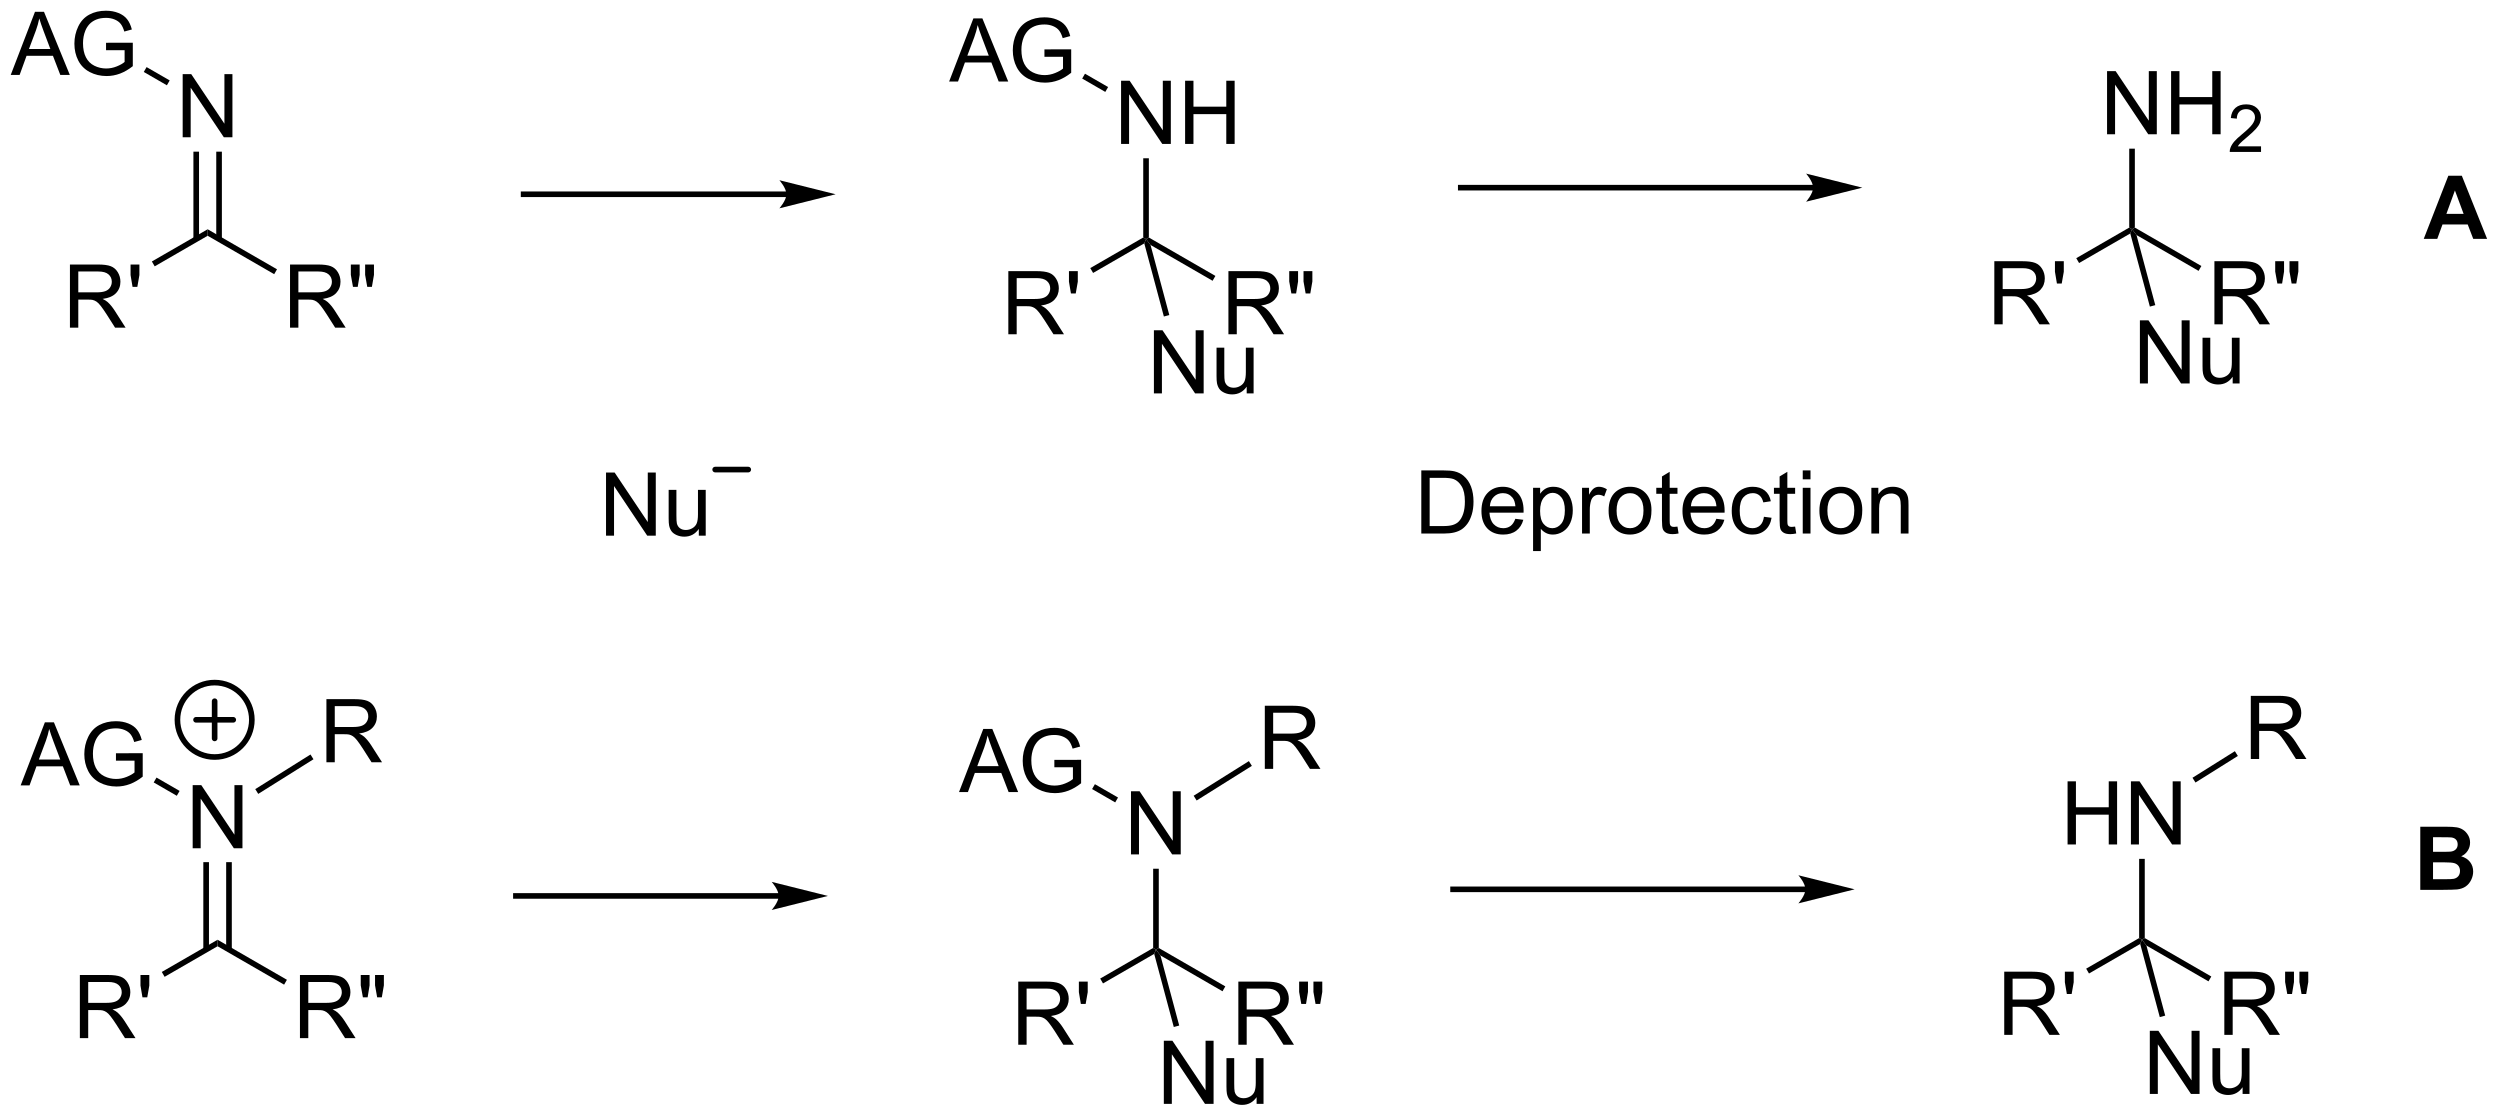 <?xml version="1.0" encoding="UTF-8"?>
<!DOCTYPE svg PUBLIC '-//W3C//DTD SVG 1.0//EN'
          'http://www.w3.org/TR/2001/REC-SVG-20010904/DTD/svg10.dtd'>
<svg stroke-dasharray="none" shape-rendering="auto" xmlns="http://www.w3.org/2000/svg" font-family="'Dialog'" text-rendering="auto" width="622" fill-opacity="1" color-interpolation="auto" color-rendering="auto" preserveAspectRatio="xMidYMid meet" font-size="12px" viewBox="0 0 622 278" fill="black" xmlns:xlink="http://www.w3.org/1999/xlink" stroke="black" image-rendering="auto" stroke-miterlimit="10" stroke-linecap="square" stroke-linejoin="miter" font-style="normal" stroke-width="1" height="278" stroke-dashoffset="0" font-weight="normal" stroke-opacity="1"
><!--Generated by the Batik Graphics2D SVG Generator--><defs id="genericDefs"
  /><g
  ><defs id="defs1"
    ><clipPath clipPathUnits="userSpaceOnUse" id="clipPath1"
      ><path d="M1.061 1.601 L234.103 1.601 L234.103 105.685 L1.061 105.685 L1.061 1.601 Z"
      /></clipPath
      ><clipPath clipPathUnits="userSpaceOnUse" id="clipPath2"
      ><path d="M-0.93 23.016 L-0.93 124.206 L225.631 124.206 L225.631 23.016 Z"
      /></clipPath
    ></defs
    ><g transform="scale(2.667,2.667) translate(-1.061,-1.601) matrix(1.029,0,0,1.029,2.018,-22.074)"
    ><path d="M16.538 99.912 L16.538 94.185 L17.317 94.185 L20.324 98.68 L20.324 94.185 L21.051 94.185 L21.051 99.912 L20.272 99.912 L17.264 95.412 L17.264 99.912 L16.538 99.912 Z" stroke="none" clip-path="url(#clipPath2)"
    /></g
    ><g transform="matrix(2.743,0,0,2.743,2.552,-63.132)"
    ><path d="M28.677 92.157 L28.677 86.431 L31.216 86.431 Q31.981 86.431 32.38 86.584 Q32.778 86.738 33.015 87.129 Q33.255 87.519 33.255 87.993 Q33.255 88.603 32.859 89.022 Q32.466 89.439 31.64 89.55 Q31.942 89.696 32.098 89.837 Q32.429 90.142 32.726 90.597 L33.723 92.157 L32.77 92.157 L32.012 90.965 Q31.679 90.449 31.463 90.175 Q31.249 89.902 31.08 89.793 Q30.911 89.683 30.734 89.642 Q30.606 89.613 30.312 89.613 L29.434 89.613 L29.434 92.157 L28.677 92.157 ZM29.434 88.957 L31.062 88.957 Q31.583 88.957 31.874 88.85 Q32.169 88.743 32.32 88.506 Q32.473 88.269 32.473 87.993 Q32.473 87.587 32.176 87.327 Q31.882 87.064 31.247 87.064 L29.434 87.064 L29.434 88.957 Z" stroke="none" clip-path="url(#clipPath2)"
    /></g
    ><g transform="matrix(2.743,0,0,2.743,2.552,-63.132)"
    ><path d="M22.493 95.025 L22.222 94.592 L27.232 91.451 L27.503 91.883 Z" stroke="none" clip-path="url(#clipPath2)"
    /></g
    ><g transform="matrix(2.743,0,0,2.743,2.552,-63.132)"
    ><path d="M17.512 101.216 L17.512 109.147 L18.023 109.147 L18.023 101.216 ZM19.584 101.216 L19.584 109.147 L20.095 109.147 L20.095 101.216 Z" stroke="none" clip-path="url(#clipPath2)"
    /></g
    ><g transform="matrix(2.743,0,0,2.743,2.552,-63.132)"
    ><path d="M6.313 117.178 L6.313 111.452 L8.852 111.452 Q9.617 111.452 10.016 111.605 Q10.414 111.759 10.651 112.15 Q10.891 112.54 10.891 113.014 Q10.891 113.624 10.495 114.043 Q10.102 114.46 9.276 114.572 Q9.578 114.717 9.735 114.858 Q10.065 115.163 10.362 115.618 L11.36 117.178 L10.406 117.178 L9.649 115.986 Q9.315 115.47 9.099 115.197 Q8.886 114.923 8.716 114.814 Q8.547 114.704 8.37 114.663 Q8.242 114.634 7.948 114.634 L7.07 114.634 L7.07 117.178 L6.313 117.178 ZM7.07 113.978 L8.698 113.978 Q9.219 113.978 9.511 113.871 Q9.805 113.764 9.956 113.527 Q10.11 113.29 10.11 113.014 Q10.11 112.608 9.813 112.348 Q9.518 112.085 8.883 112.085 L7.07 112.085 L7.07 113.978 ZM11.991 113.478 L11.811 112.407 L11.811 111.452 L12.613 111.452 L12.613 112.407 L12.426 113.478 L11.991 113.478 Z" stroke="none" clip-path="url(#clipPath2)"
    /></g
    ><g transform="matrix(2.743,0,0,2.743,2.552,-63.132)"
    ><path d="M18.803 108.254 L18.803 108.844 L14 111.617 L13.745 111.175 Z" stroke="none" clip-path="url(#clipPath2)"
    /></g
    ><g transform="matrix(2.743,0,0,2.743,2.552,-63.132)"
    ><path d="M26.276 117.178 L26.276 111.452 L28.815 111.452 Q29.58 111.452 29.979 111.605 Q30.377 111.759 30.614 112.15 Q30.854 112.54 30.854 113.014 Q30.854 113.624 30.458 114.043 Q30.065 114.46 29.239 114.572 Q29.541 114.717 29.697 114.858 Q30.028 115.163 30.325 115.618 L31.322 117.178 L30.369 117.178 L29.611 115.986 Q29.278 115.47 29.062 115.197 Q28.848 114.923 28.679 114.814 Q28.51 114.704 28.333 114.663 Q28.205 114.634 27.911 114.634 L27.033 114.634 L27.033 117.178 L26.276 117.178 ZM27.033 113.978 L28.661 113.978 Q29.182 113.978 29.473 113.871 Q29.768 113.764 29.919 113.527 Q30.072 113.29 30.072 113.014 Q30.072 112.608 29.776 112.348 Q29.481 112.085 28.846 112.085 L27.033 112.085 L27.033 113.978 ZM31.985 113.478 L31.79 112.389 L31.79 111.452 L32.592 111.452 L32.592 112.389 L32.415 113.478 L31.985 113.478 ZM33.279 113.478 L33.087 112.389 L33.087 111.452 L33.889 111.452 L33.889 112.389 L33.701 113.478 L33.279 113.478 Z" stroke="none" clip-path="url(#clipPath2)"
    /></g
    ><g transform="matrix(2.743,0,0,2.743,2.552,-63.132)"
    ><path d="M18.803 108.844 L18.803 108.254 L25.094 111.886 L24.839 112.328 Z" stroke="none" clip-path="url(#clipPath2)"
    /></g
    ><g stroke-width="0.51" transform="matrix(2.743,0,0,2.743,2.552,-63.132)" stroke-linejoin="round" stroke-linecap="round"
    ><path fill="none" d="M18.538 91.68 C16.674 91.68 15.163 90.169 15.163 88.305 C15.163 86.441 16.674 84.93 18.538 84.93 C20.402 84.93 21.913 86.441 21.913 88.305 C21.913 90.169 20.402 91.68 18.538 91.68 M16.851 88.305 L20.226 88.305 M18.538 86.617 L18.538 89.992" clip-path="url(#clipPath2)"
    /></g
    ><g transform="matrix(2.743,0,0,2.743,2.552,-63.132)"
    ><path d="M0.941 94.257 L3.141 88.531 L3.959 88.531 L6.303 94.257 L5.438 94.257 L4.772 92.523 L2.376 92.523 L1.748 94.257 L0.941 94.257 ZM2.595 91.906 L4.537 91.906 L3.938 90.32 Q3.665 89.596 3.532 89.132 Q3.423 89.682 3.225 90.226 L2.595 91.906 ZM9.587 92.01 L9.587 91.338 L12.014 91.335 L12.014 93.46 Q11.454 93.906 10.86 94.132 Q10.266 94.356 9.641 94.356 Q8.798 94.356 8.107 93.994 Q7.42 93.632 7.069 92.95 Q6.717 92.265 6.717 91.421 Q6.717 90.585 7.066 89.862 Q7.415 89.135 8.071 88.783 Q8.727 88.432 9.584 88.432 Q10.204 88.432 10.707 88.635 Q11.209 88.835 11.493 89.195 Q11.779 89.554 11.928 90.132 L11.243 90.32 Q11.115 89.882 10.923 89.632 Q10.732 89.382 10.376 89.231 Q10.022 89.08 9.587 89.08 Q9.069 89.08 8.688 89.239 Q8.311 89.398 8.076 89.656 Q7.845 89.914 7.717 90.221 Q7.498 90.752 7.498 91.375 Q7.498 92.14 7.761 92.656 Q8.024 93.171 8.527 93.421 Q9.032 93.671 9.6 93.671 Q10.092 93.671 10.561 93.481 Q11.029 93.291 11.272 93.078 L11.272 92.01 L9.587 92.01 Z" stroke="none" clip-path="url(#clipPath2)"
    /></g
    ><g transform="matrix(2.743,0,0,2.743,2.552,-63.132)"
    ><path d="M15.361 94.755 L15.106 95.197 L13.01 93.986 L13.265 93.544 Z" stroke="none" clip-path="url(#clipPath2)"
    /></g
    ><g transform="matrix(2.743,0,0,2.743,2.552,-63.132)"
    ><path d="M15.639 35.468 L15.639 29.742 L16.417 29.742 L19.425 34.236 L19.425 29.742 L20.152 29.742 L20.152 35.468 L19.373 35.468 L16.365 30.968 L16.365 35.468 L15.639 35.468 Z" stroke="none" clip-path="url(#clipPath2)"
    /></g
    ><g transform="matrix(2.743,0,0,2.743,2.552,-63.132)"
    ><path d="M16.613 36.772 L16.613 44.704 L17.123 44.704 L17.123 36.772 ZM18.685 36.772 L18.685 44.704 L19.195 44.704 L19.195 36.772 Z" stroke="none" clip-path="url(#clipPath2)"
    /></g
    ><g transform="matrix(2.743,0,0,2.743,2.552,-63.132)"
    ><path d="M5.413 52.735 L5.413 47.008 L7.952 47.008 Q8.718 47.008 9.117 47.162 Q9.515 47.316 9.752 47.706 Q9.992 48.097 9.992 48.571 Q9.992 49.18 9.596 49.599 Q9.203 50.016 8.377 50.128 Q8.679 50.274 8.835 50.415 Q9.166 50.719 9.463 51.175 L10.46 52.735 L9.507 52.735 L8.749 51.542 Q8.416 51.027 8.2 50.753 Q7.986 50.48 7.817 50.37 Q7.648 50.261 7.471 50.219 Q7.343 50.191 7.049 50.191 L6.171 50.191 L6.171 52.735 L5.413 52.735 ZM6.171 49.534 L7.799 49.534 Q8.32 49.534 8.611 49.428 Q8.906 49.321 9.057 49.084 Q9.21 48.847 9.21 48.571 Q9.21 48.165 8.913 47.904 Q8.619 47.641 7.984 47.641 L6.171 47.641 L6.171 49.534 ZM11.092 49.034 L10.912 47.964 L10.912 47.008 L11.714 47.008 L11.714 47.964 L11.527 49.034 L11.092 49.034 Z" stroke="none" clip-path="url(#clipPath2)"
    /></g
    ><g transform="matrix(2.743,0,0,2.743,2.552,-63.132)"
    ><path d="M17.904 43.811 L17.904 44.4 L13.101 47.174 L12.845 46.732 Z" stroke="none" clip-path="url(#clipPath2)"
    /></g
    ><g transform="matrix(2.743,0,0,2.743,2.552,-63.132)"
    ><path d="M25.376 52.735 L25.376 47.008 L27.915 47.008 Q28.681 47.008 29.079 47.162 Q29.478 47.316 29.715 47.706 Q29.954 48.097 29.954 48.571 Q29.954 49.18 29.559 49.599 Q29.165 50.016 28.34 50.128 Q28.642 50.274 28.798 50.415 Q29.129 50.719 29.426 51.175 L30.423 52.735 L29.47 52.735 L28.712 51.542 Q28.379 51.027 28.163 50.753 Q27.949 50.48 27.78 50.37 Q27.611 50.261 27.434 50.219 Q27.306 50.191 27.012 50.191 L26.134 50.191 L26.134 52.735 L25.376 52.735 ZM26.134 49.534 L27.762 49.534 Q28.283 49.534 28.574 49.428 Q28.869 49.321 29.02 49.084 Q29.173 48.847 29.173 48.571 Q29.173 48.165 28.876 47.904 Q28.582 47.641 27.947 47.641 L26.134 47.641 L26.134 49.534 ZM31.086 49.034 L30.891 47.946 L30.891 47.008 L31.693 47.008 L31.693 47.946 L31.516 49.034 L31.086 49.034 ZM32.38 49.034 L32.188 47.946 L32.188 47.008 L32.99 47.008 L32.99 47.946 L32.802 49.034 L32.38 49.034 Z" stroke="none" clip-path="url(#clipPath2)"
    /></g
    ><g transform="matrix(2.743,0,0,2.743,2.552,-63.132)"
    ><path d="M17.904 44.4 L17.904 43.811 L24.195 47.443 L23.94 47.885 Z" stroke="none" clip-path="url(#clipPath2)"
    /></g
    ><g transform="matrix(2.743,0,0,2.743,2.552,-63.132)"
    ><path d="M0.042 29.814 L2.242 24.087 L3.06 24.087 L5.404 29.814 L4.539 29.814 L3.872 28.08 L1.477 28.08 L0.849 29.814 L0.042 29.814 ZM1.695 27.462 L3.638 27.462 L3.039 25.877 Q2.766 25.152 2.633 24.689 Q2.523 25.238 2.325 25.783 L1.695 27.462 ZM8.688 27.567 L8.688 26.895 L11.115 26.892 L11.115 29.017 Q10.555 29.462 9.961 29.689 Q9.367 29.913 8.742 29.913 Q7.898 29.913 7.208 29.551 Q6.521 29.189 6.169 28.507 Q5.818 27.822 5.818 26.978 Q5.818 26.142 6.167 25.418 Q6.516 24.692 7.172 24.34 Q7.828 23.988 8.685 23.988 Q9.305 23.988 9.807 24.192 Q10.31 24.392 10.594 24.752 Q10.88 25.111 11.029 25.689 L10.344 25.877 Q10.216 25.439 10.023 25.189 Q9.833 24.939 9.477 24.788 Q9.122 24.637 8.688 24.637 Q8.169 24.637 7.789 24.796 Q7.412 24.955 7.177 25.212 Q6.945 25.47 6.818 25.777 Q6.599 26.309 6.599 26.931 Q6.599 27.697 6.862 28.212 Q7.125 28.728 7.628 28.978 Q8.133 29.228 8.7 29.228 Q9.193 29.228 9.662 29.038 Q10.13 28.848 10.372 28.634 L10.372 27.567 L8.688 27.567 Z" stroke="none" clip-path="url(#clipPath2)"
    /></g
    ><g transform="matrix(2.743,0,0,2.743,2.552,-63.132)"
    ><path d="M14.462 30.311 L14.207 30.753 L12.111 29.543 L12.366 29.101 Z" stroke="none" clip-path="url(#clipPath2)"
    /></g
    ><g transform="matrix(2.743,0,0,2.743,2.552,-63.132)"
    ><path d="M70.4 40.381 L46.563 40.381 L46.308 40.381 L46.308 40.891 L46.563 40.891 L70.4 40.891 L70.655 40.891 L70.655 40.381 L70.4 40.381 ZM74.865 40.636 L69.762 39.361 C69.762 39.361 70.4 40.078 70.4 40.636 C70.4 41.194 69.762 41.912 69.762 41.912 Z" stroke="none" clip-path="url(#clipPath2)"
    /></g
    ><g transform="matrix(2.743,0,0,2.743,2.552,-63.132)"
    ><path d="M54.038 71.6 L54.038 65.873 L54.817 65.873 L57.825 70.368 L57.825 65.873 L58.551 65.873 L58.551 71.6 L57.773 71.6 L54.765 67.1 L54.765 71.6 L54.038 71.6 ZM62.454 71.6 L62.454 70.99 Q61.969 71.693 61.136 71.693 Q60.769 71.693 60.451 71.553 Q60.133 71.412 59.977 71.198 Q59.823 70.985 59.761 70.678 Q59.719 70.469 59.719 70.021 L59.719 67.451 L60.422 67.451 L60.422 69.751 Q60.422 70.303 60.464 70.493 Q60.532 70.771 60.745 70.93 Q60.962 71.087 61.277 71.087 Q61.594 71.087 61.87 70.925 Q62.149 70.764 62.264 70.485 Q62.378 70.204 62.378 69.672 L62.378 67.451 L63.081 67.451 L63.081 71.6 L62.454 71.6 Z" stroke="none" clip-path="url(#clipPath2)"
    /></g
    ><g transform="matrix(2.743,0,0,2.743,2.552,-63.132)"
    ><path d="M101.654 100.511 L101.654 94.785 L102.433 94.785 L105.44 99.279 L105.44 94.785 L106.167 94.785 L106.167 100.511 L105.388 100.511 L102.38 96.011 L102.38 100.511 L101.654 100.511 Z" stroke="none" clip-path="url(#clipPath2)"
    /></g
    ><g transform="matrix(2.743,0,0,2.743,2.552,-63.132)"
    ><path d="M113.793 92.757 L113.793 87.03 L116.332 87.03 Q117.097 87.03 117.496 87.184 Q117.894 87.338 118.131 87.728 Q118.371 88.119 118.371 88.593 Q118.371 89.202 117.975 89.621 Q117.582 90.038 116.756 90.15 Q117.058 90.296 117.215 90.436 Q117.545 90.741 117.842 91.197 L118.84 92.757 L117.886 92.757 L117.129 91.564 Q116.795 91.049 116.579 90.775 Q116.365 90.502 116.196 90.392 Q116.027 90.283 115.85 90.241 Q115.722 90.213 115.428 90.213 L114.55 90.213 L114.55 92.757 L113.793 92.757 ZM114.55 89.556 L116.178 89.556 Q116.699 89.556 116.99 89.45 Q117.285 89.343 117.436 89.106 Q117.59 88.869 117.59 88.593 Q117.59 88.186 117.293 87.926 Q116.998 87.663 116.363 87.663 L114.55 87.663 L114.55 89.556 Z" stroke="none" clip-path="url(#clipPath2)"
    /></g
    ><g transform="matrix(2.743,0,0,2.743,2.552,-63.132)"
    ><path d="M107.609 95.624 L107.338 95.192 L112.348 92.051 L112.619 92.483 Z" stroke="none" clip-path="url(#clipPath2)"
    /></g
    ><g transform="matrix(2.743,0,0,2.743,2.552,-63.132)"
    ><path d="M103.665 101.815 L104.175 101.815 L104.175 109.001 L103.92 109.148 L103.665 109.001 Z" stroke="none" clip-path="url(#clipPath2)"
    /></g
    ><g transform="matrix(2.743,0,0,2.743,2.552,-63.132)"
    ><path d="M91.429 117.778 L91.429 112.051 L93.968 112.051 Q94.733 112.051 95.132 112.205 Q95.53 112.359 95.767 112.749 Q96.007 113.14 96.007 113.614 Q96.007 114.223 95.611 114.642 Q95.218 115.059 94.392 115.171 Q94.694 115.317 94.851 115.457 Q95.181 115.762 95.478 116.218 L96.476 117.778 L95.522 117.778 L94.765 116.585 Q94.431 116.07 94.215 115.796 Q94.002 115.523 93.832 115.413 Q93.663 115.304 93.486 115.262 Q93.358 115.234 93.064 115.234 L92.186 115.234 L92.186 117.778 L91.429 117.778 ZM92.186 114.577 L93.814 114.577 Q94.335 114.577 94.627 114.471 Q94.921 114.364 95.072 114.127 Q95.226 113.89 95.226 113.614 Q95.226 113.207 94.929 112.947 Q94.634 112.684 93.999 112.684 L92.186 112.684 L92.186 114.577 ZM97.107 114.077 L96.927 113.007 L96.927 112.051 L97.73 112.051 L97.73 113.007 L97.542 114.077 L97.107 114.077 Z" stroke="none" clip-path="url(#clipPath2)"
    /></g
    ><g transform="matrix(2.743,0,0,2.743,2.552,-63.132)"
    ><path d="M103.665 109.001 L103.92 109.148 L103.759 109.536 L99.116 112.217 L98.861 111.775 Z" stroke="none" clip-path="url(#clipPath2)"
    /></g
    ><g transform="matrix(2.743,0,0,2.743,2.552,-63.132)"
    ><path d="M111.392 117.778 L111.392 112.051 L113.931 112.051 Q114.696 112.051 115.095 112.205 Q115.493 112.359 115.73 112.749 Q115.97 113.14 115.97 113.614 Q115.97 114.223 115.574 114.642 Q115.181 115.059 114.355 115.171 Q114.657 115.317 114.814 115.457 Q115.144 115.762 115.441 116.218 L116.439 117.778 L115.485 117.778 L114.728 116.585 Q114.394 116.07 114.178 115.796 Q113.965 115.523 113.795 115.413 Q113.626 115.304 113.449 115.262 Q113.321 115.234 113.027 115.234 L112.149 115.234 L112.149 117.778 L111.392 117.778 ZM112.149 114.577 L113.777 114.577 Q114.298 114.577 114.59 114.471 Q114.884 114.364 115.035 114.127 Q115.189 113.89 115.189 113.614 Q115.189 113.207 114.892 112.947 Q114.597 112.684 113.962 112.684 L112.149 112.684 L112.149 114.577 ZM117.101 114.077 L116.906 112.989 L116.906 112.051 L117.708 112.051 L117.708 112.989 L117.531 114.077 L117.101 114.077 ZM118.395 114.077 L118.203 112.989 L118.203 112.051 L119.005 112.051 L119.005 112.989 L118.817 114.077 L118.395 114.077 Z" stroke="none" clip-path="url(#clipPath2)"
    /></g
    ><g transform="matrix(2.743,0,0,2.743,2.552,-63.132)"
    ><path d="M104.325 109.677 L103.92 109.148 L104.175 109.001 L110.21 112.486 L109.955 112.928 Z" stroke="none" clip-path="url(#clipPath2)"
    /></g
    ><g transform="matrix(2.743,0,0,2.743,2.552,-63.132)"
    ><path d="M86.057 94.857 L88.257 89.13 L89.075 89.13 L91.419 94.857 L90.554 94.857 L89.888 93.123 L87.492 93.123 L86.864 94.857 L86.057 94.857 ZM87.711 92.505 L89.653 92.505 L89.054 90.919 Q88.781 90.195 88.648 89.732 Q88.539 90.281 88.341 90.826 L87.711 92.505 ZM94.703 92.609 L94.703 91.938 L97.13 91.935 L97.13 94.06 Q96.57 94.505 95.976 94.732 Q95.382 94.956 94.757 94.956 Q93.914 94.956 93.224 94.594 Q92.536 94.232 92.185 93.55 Q91.833 92.865 91.833 92.021 Q91.833 91.185 92.182 90.461 Q92.531 89.734 93.187 89.383 Q93.843 89.031 94.7 89.031 Q95.32 89.031 95.823 89.234 Q96.325 89.435 96.609 89.794 Q96.895 90.154 97.044 90.732 L96.359 90.919 Q96.231 90.482 96.039 90.232 Q95.849 89.982 95.492 89.831 Q95.138 89.68 94.703 89.68 Q94.185 89.68 93.804 89.839 Q93.427 89.998 93.192 90.255 Q92.961 90.513 92.833 90.82 Q92.614 91.352 92.614 91.974 Q92.614 92.74 92.877 93.255 Q93.14 93.771 93.643 94.021 Q94.148 94.271 94.716 94.271 Q95.208 94.271 95.677 94.081 Q96.145 93.891 96.388 93.677 L96.388 92.609 L94.703 92.609 Z" stroke="none" clip-path="url(#clipPath2)"
    /></g
    ><g transform="matrix(2.743,0,0,2.743,2.552,-63.132)"
    ><path d="M100.478 95.354 L100.222 95.796 L98.126 94.586 L98.381 94.144 Z" stroke="none" clip-path="url(#clipPath2)"
    /></g
    ><g transform="matrix(2.743,0,0,2.743,2.552,-63.132)"
    ><path d="M100.755 36.068 L100.755 30.341 L101.533 30.341 L104.541 34.836 L104.541 30.341 L105.268 30.341 L105.268 36.068 L104.489 36.068 L101.481 31.568 L101.481 36.068 L100.755 36.068 ZM106.563 36.068 L106.563 30.341 L107.321 30.341 L107.321 32.693 L110.298 32.693 L110.298 30.341 L111.056 30.341 L111.056 36.068 L110.298 36.068 L110.298 33.367 L107.321 33.367 L107.321 36.068 L106.563 36.068 Z" stroke="none" clip-path="url(#clipPath2)"
    /></g
    ><g transform="matrix(2.743,0,0,2.743,2.552,-63.132)"
    ><path d="M102.765 37.372 L103.275 37.372 L103.275 44.558 L103.02 44.705 L102.765 44.558 Z" stroke="none" clip-path="url(#clipPath2)"
    /></g
    ><g transform="matrix(2.743,0,0,2.743,2.552,-63.132)"
    ><path d="M90.529 53.334 L90.529 47.608 L93.069 47.608 Q93.834 47.608 94.233 47.761 Q94.631 47.915 94.868 48.306 Q95.108 48.696 95.108 49.17 Q95.108 49.78 94.712 50.199 Q94.319 50.616 93.493 50.728 Q93.795 50.873 93.951 51.014 Q94.282 51.319 94.579 51.775 L95.576 53.334 L94.623 53.334 L93.865 52.142 Q93.532 51.626 93.316 51.353 Q93.102 51.079 92.933 50.97 Q92.764 50.86 92.587 50.819 Q92.459 50.79 92.165 50.79 L91.287 50.79 L91.287 53.334 L90.529 53.334 ZM91.287 50.134 L92.915 50.134 Q93.436 50.134 93.727 50.027 Q94.022 49.92 94.173 49.683 Q94.326 49.446 94.326 49.17 Q94.326 48.764 94.029 48.504 Q93.735 48.241 93.1 48.241 L91.287 48.241 L91.287 50.134 ZM96.208 49.634 L96.028 48.564 L96.028 47.608 L96.83 47.608 L96.83 48.564 L96.643 49.634 L96.208 49.634 Z" stroke="none" clip-path="url(#clipPath2)"
    /></g
    ><g transform="matrix(2.743,0,0,2.743,2.552,-63.132)"
    ><path d="M102.765 44.558 L103.02 44.705 L102.86 45.092 L98.217 47.773 L97.961 47.331 Z" stroke="none" clip-path="url(#clipPath2)"
    /></g
    ><g transform="matrix(2.743,0,0,2.743,2.552,-63.132)"
    ><path d="M110.492 53.334 L110.492 47.608 L113.031 47.608 Q113.797 47.608 114.195 47.761 Q114.594 47.915 114.831 48.306 Q115.07 48.696 115.07 49.17 Q115.07 49.78 114.675 50.199 Q114.281 50.616 113.456 50.728 Q113.758 50.873 113.914 51.014 Q114.245 51.319 114.542 51.775 L115.539 53.334 L114.586 53.334 L113.828 52.142 Q113.495 51.626 113.279 51.353 Q113.065 51.079 112.896 50.97 Q112.727 50.86 112.55 50.819 Q112.422 50.79 112.128 50.79 L111.25 50.79 L111.25 53.334 L110.492 53.334 ZM111.25 50.134 L112.878 50.134 Q113.399 50.134 113.69 50.027 Q113.985 49.92 114.136 49.683 Q114.289 49.446 114.289 49.17 Q114.289 48.764 113.992 48.504 Q113.698 48.241 113.063 48.241 L111.25 48.241 L111.25 50.134 ZM116.202 49.634 L116.007 48.545 L116.007 47.608 L116.809 47.608 L116.809 48.545 L116.632 49.634 L116.202 49.634 ZM117.496 49.634 L117.304 48.545 L117.304 47.608 L118.106 47.608 L118.106 48.545 L117.918 49.634 L117.496 49.634 Z" stroke="none" clip-path="url(#clipPath2)"
    /></g
    ><g transform="matrix(2.743,0,0,2.743,2.552,-63.132)"
    ><path d="M103.426 45.234 L103.02 44.705 L103.275 44.558 L109.311 48.042 L109.056 48.484 Z" stroke="none" clip-path="url(#clipPath2)"
    /></g
    ><g transform="matrix(2.743,0,0,2.743,2.552,-63.132)"
    ><path d="M85.158 30.413 L87.358 24.687 L88.176 24.687 L90.52 30.413 L89.655 30.413 L88.989 28.679 L86.593 28.679 L85.965 30.413 L85.158 30.413 ZM86.811 28.062 L88.754 28.062 L88.155 26.476 Q87.882 25.752 87.749 25.288 Q87.639 25.838 87.442 26.382 L86.811 28.062 ZM93.804 28.166 L93.804 27.494 L96.231 27.491 L96.231 29.616 Q95.671 30.062 95.077 30.288 Q94.483 30.512 93.858 30.512 Q93.014 30.512 92.324 30.15 Q91.637 29.788 91.285 29.106 Q90.934 28.421 90.934 27.578 Q90.934 26.741 91.283 26.018 Q91.632 25.291 92.288 24.939 Q92.944 24.588 93.801 24.588 Q94.421 24.588 94.923 24.791 Q95.426 24.991 95.71 25.351 Q95.996 25.71 96.145 26.288 L95.46 26.476 Q95.332 26.038 95.139 25.788 Q94.949 25.538 94.593 25.387 Q94.239 25.236 93.804 25.236 Q93.285 25.236 92.905 25.395 Q92.528 25.554 92.293 25.812 Q92.061 26.07 91.934 26.377 Q91.715 26.908 91.715 27.531 Q91.715 28.296 91.978 28.812 Q92.241 29.328 92.744 29.578 Q93.249 29.828 93.817 29.828 Q94.309 29.828 94.778 29.637 Q95.246 29.447 95.489 29.234 L95.489 28.166 L93.804 28.166 Z" stroke="none" clip-path="url(#clipPath2)"
    /></g
    ><g transform="matrix(2.743,0,0,2.743,2.552,-63.132)"
    ><path d="M99.578 30.911 L99.323 31.353 L97.227 30.142 L97.482 29.701 Z" stroke="none" clip-path="url(#clipPath2)"
    /></g
    ><g transform="matrix(2.743,0,0,2.743,2.552,-63.132)"
    ><path d="M104.633 123.14 L104.633 117.413 L105.411 117.413 L108.419 121.908 L108.419 117.413 L109.146 117.413 L109.146 123.14 L108.367 123.14 L105.359 118.64 L105.359 123.14 L104.633 123.14 ZM113.048 123.14 L113.048 122.531 Q112.564 123.234 111.73 123.234 Q111.363 123.234 111.045 123.093 Q110.728 122.953 110.572 122.739 Q110.418 122.525 110.355 122.218 Q110.314 122.01 110.314 121.562 L110.314 118.992 L111.017 118.992 L111.017 121.291 Q111.017 121.843 111.058 122.033 Q111.126 122.312 111.34 122.471 Q111.556 122.627 111.871 122.627 Q112.189 122.627 112.465 122.466 Q112.743 122.304 112.858 122.025 Q112.972 121.744 112.972 121.213 L112.972 118.992 L113.676 118.992 L113.676 123.14 L113.048 123.14 Z" stroke="none" clip-path="url(#clipPath2)"
    /></g
    ><g transform="matrix(2.743,0,0,2.743,2.552,-63.132)"
    ><path d="M103.759 109.536 L103.92 109.148 L104.325 109.677 L106.029 116.036 L105.536 116.168 Z" stroke="none" clip-path="url(#clipPath2)"
    /></g
    ><g transform="matrix(2.743,0,0,2.743,2.552,-63.132)"
    ><path d="M103.733 58.697 L103.733 52.97 L104.512 52.97 L107.52 57.465 L107.52 52.97 L108.246 52.97 L108.246 58.697 L107.468 58.697 L104.46 54.197 L104.46 58.697 L103.733 58.697 ZM112.149 58.697 L112.149 58.087 Q111.664 58.79 110.831 58.79 Q110.464 58.79 110.146 58.65 Q109.828 58.509 109.672 58.295 Q109.519 58.082 109.456 57.775 Q109.414 57.566 109.414 57.118 L109.414 54.548 L110.118 54.548 L110.118 56.847 Q110.118 57.4 110.159 57.59 Q110.227 57.868 110.44 58.027 Q110.657 58.184 110.972 58.184 Q111.289 58.184 111.565 58.022 Q111.844 57.861 111.959 57.582 Q112.073 57.301 112.073 56.769 L112.073 54.548 L112.776 54.548 L112.776 58.697 L112.149 58.697 Z" stroke="none" clip-path="url(#clipPath2)"
    /></g
    ><g transform="matrix(2.743,0,0,2.743,2.552,-63.132)"
    ><path d="M102.86 45.092 L103.02 44.705 L103.426 45.234 L105.13 51.592 L104.637 51.724 Z" stroke="none" clip-path="url(#clipPath2)"
    /></g
    ><g transform="matrix(2.743,0,0,2.743,2.552,-63.132)"
    ><path d="M163.526 39.782 L131.567 39.782 L131.312 39.782 L131.312 40.292 L131.567 40.292 L163.526 40.292 L163.782 40.292 L163.782 39.782 L163.526 39.782 ZM167.991 40.037 L162.889 38.761 C162.889 38.761 163.526 39.478 163.526 40.037 C163.526 40.595 162.889 41.312 162.889 41.312 Z" stroke="none" clip-path="url(#clipPath2)"
    /></g
    ><g transform="matrix(2.743,0,0,2.743,2.552,-63.132)"
    ><path d="M162.827 103.426 L130.868 103.426 L130.613 103.426 L130.613 103.936 L130.868 103.936 L162.827 103.936 L163.082 103.936 L163.082 103.426 L162.827 103.426 ZM167.292 103.681 L162.189 102.405 C162.189 102.405 162.827 103.123 162.827 103.681 C162.827 104.239 162.189 104.956 162.189 104.956 Z" stroke="none" clip-path="url(#clipPath2)"
    /></g
    ><g transform="matrix(2.743,0,0,2.743,2.552,-63.132)"
    ><path d="M127.987 71.409 L127.987 65.683 L129.961 65.683 Q130.628 65.683 130.98 65.764 Q131.472 65.878 131.821 66.175 Q132.274 66.558 132.498 67.154 Q132.722 67.748 132.722 68.514 Q132.722 69.167 132.568 69.672 Q132.417 70.175 132.178 70.506 Q131.94 70.834 131.657 71.024 Q131.375 71.214 130.974 71.313 Q130.573 71.409 130.055 71.409 L127.987 71.409 ZM128.745 70.732 L129.969 70.732 Q130.534 70.732 130.857 70.628 Q131.18 70.521 131.37 70.331 Q131.641 70.06 131.79 69.607 Q131.94 69.152 131.94 68.503 Q131.94 67.605 131.646 67.123 Q131.352 66.639 130.93 66.475 Q130.625 66.357 129.948 66.357 L128.745 66.357 L128.745 70.732 ZM136.515 70.073 L137.241 70.162 Q137.069 70.8 136.603 71.152 Q136.14 71.503 135.418 71.503 Q134.507 71.503 133.973 70.943 Q133.442 70.381 133.442 69.37 Q133.442 68.323 133.981 67.745 Q134.52 67.167 135.379 67.167 Q136.21 67.167 136.736 67.735 Q137.265 68.3 137.265 69.326 Q137.265 69.389 137.262 69.514 L134.168 69.514 Q134.207 70.198 134.554 70.563 Q134.903 70.925 135.421 70.925 Q135.809 70.925 136.082 70.722 Q136.356 70.519 136.515 70.073 ZM134.207 68.935 L136.523 68.935 Q136.476 68.412 136.257 68.152 Q135.921 67.745 135.387 67.745 Q134.903 67.745 134.572 68.071 Q134.241 68.394 134.207 68.935 ZM138.125 73.001 L138.125 67.261 L138.766 67.261 L138.766 67.8 Q138.993 67.482 139.276 67.326 Q139.563 67.167 139.969 67.167 Q140.5 67.167 140.907 67.441 Q141.313 67.714 141.519 68.212 Q141.727 68.709 141.727 69.303 Q141.727 69.941 141.498 70.451 Q141.269 70.959 140.834 71.232 Q140.399 71.503 139.917 71.503 Q139.565 71.503 139.287 71.355 Q139.008 71.206 138.828 70.98 L138.828 73.001 L138.125 73.001 ZM138.761 69.357 Q138.761 70.159 139.084 70.542 Q139.409 70.925 139.87 70.925 Q140.339 70.925 140.672 70.529 Q141.008 70.131 141.008 69.3 Q141.008 68.506 140.68 68.112 Q140.355 67.717 139.901 67.717 Q139.453 67.717 139.107 68.139 Q138.761 68.558 138.761 69.357 ZM142.567 71.409 L142.567 67.261 L143.2 67.261 L143.2 67.889 Q143.442 67.448 143.645 67.308 Q143.851 67.167 144.098 67.167 Q144.452 67.167 144.819 67.394 L144.577 68.045 Q144.319 67.894 144.062 67.894 Q143.832 67.894 143.648 68.032 Q143.465 68.17 143.387 68.417 Q143.27 68.792 143.27 69.237 L143.27 71.409 L142.567 71.409 ZM144.976 69.334 Q144.976 68.183 145.616 67.628 Q146.153 67.167 146.921 67.167 Q147.778 67.167 148.319 67.727 Q148.864 68.287 148.864 69.277 Q148.864 70.076 148.621 70.537 Q148.382 70.995 147.924 71.251 Q147.465 71.503 146.921 71.503 Q146.051 71.503 145.512 70.946 Q144.976 70.386 144.976 69.334 ZM145.7 69.334 Q145.7 70.131 146.046 70.529 Q146.395 70.925 146.921 70.925 Q147.444 70.925 147.791 70.527 Q148.14 70.128 148.14 69.31 Q148.14 68.542 147.791 68.146 Q147.442 67.748 146.921 67.748 Q146.395 67.748 146.046 68.144 Q145.7 68.537 145.7 69.334 ZM151.222 70.779 L151.323 71.402 Q151.026 71.464 150.792 71.464 Q150.409 71.464 150.198 71.344 Q149.987 71.222 149.901 71.024 Q149.815 70.826 149.815 70.193 L149.815 67.808 L149.3 67.808 L149.3 67.261 L149.815 67.261 L149.815 66.232 L150.516 65.81 L150.516 67.261 L151.222 67.261 L151.222 67.808 L150.516 67.808 L150.516 70.232 Q150.516 70.534 150.553 70.62 Q150.589 70.706 150.672 70.758 Q150.758 70.808 150.915 70.808 Q151.032 70.808 151.222 70.779 ZM154.749 70.073 L155.476 70.162 Q155.304 70.8 154.838 71.152 Q154.374 71.503 153.653 71.503 Q152.741 71.503 152.207 70.943 Q151.676 70.381 151.676 69.37 Q151.676 68.323 152.215 67.745 Q152.754 67.167 153.614 67.167 Q154.444 67.167 154.97 67.735 Q155.499 68.3 155.499 69.326 Q155.499 69.389 155.496 69.514 L152.403 69.514 Q152.442 70.198 152.788 70.563 Q153.137 70.925 153.655 70.925 Q154.043 70.925 154.317 70.722 Q154.59 70.519 154.749 70.073 ZM152.442 68.935 L154.757 68.935 Q154.71 68.412 154.491 68.152 Q154.155 67.745 153.621 67.745 Q153.137 67.745 152.806 68.071 Q152.476 68.394 152.442 68.935 ZM159.065 69.889 L159.758 69.98 Q159.644 70.693 159.178 71.1 Q158.711 71.503 158.032 71.503 Q157.18 71.503 156.662 70.946 Q156.144 70.389 156.144 69.35 Q156.144 68.678 156.365 68.175 Q156.589 67.67 157.045 67.42 Q157.5 67.167 158.034 67.167 Q158.711 67.167 159.141 67.508 Q159.571 67.85 159.69 68.48 L159.008 68.584 Q158.909 68.167 158.662 67.956 Q158.415 67.745 158.063 67.745 Q157.532 67.745 157.198 68.126 Q156.868 68.506 156.868 69.331 Q156.868 70.167 157.188 70.547 Q157.508 70.925 158.024 70.925 Q158.438 70.925 158.714 70.672 Q158.993 70.417 159.065 69.889 ZM161.894 70.779 L161.995 71.402 Q161.698 71.464 161.464 71.464 Q161.081 71.464 160.87 71.344 Q160.659 71.222 160.573 71.024 Q160.487 70.826 160.487 70.193 L160.487 67.808 L159.972 67.808 L159.972 67.261 L160.487 67.261 L160.487 66.232 L161.188 65.81 L161.188 67.261 L161.894 67.261 L161.894 67.808 L161.188 67.808 L161.188 70.232 Q161.188 70.534 161.224 70.62 Q161.261 70.706 161.344 70.758 Q161.43 70.808 161.586 70.808 Q161.703 70.808 161.894 70.779 ZM162.585 66.49 L162.585 65.683 L163.288 65.683 L163.288 66.49 L162.585 66.49 ZM162.585 71.409 L162.585 67.261 L163.288 67.261 L163.288 71.409 L162.585 71.409 ZM164.097 69.334 Q164.097 68.183 164.737 67.628 Q165.274 67.167 166.042 67.167 Q166.899 67.167 167.44 67.727 Q167.985 68.287 167.985 69.277 Q167.985 70.076 167.743 70.537 Q167.503 70.995 167.045 71.251 Q166.586 71.503 166.042 71.503 Q165.172 71.503 164.633 70.946 Q164.097 70.386 164.097 69.334 ZM164.821 69.334 Q164.821 70.131 165.167 70.529 Q165.516 70.925 166.042 70.925 Q166.565 70.925 166.912 70.527 Q167.261 70.128 167.261 69.31 Q167.261 68.542 166.912 68.146 Q166.563 67.748 166.042 67.748 Q165.516 67.748 165.167 68.144 Q164.821 68.537 164.821 69.334 ZM168.809 71.409 L168.809 67.261 L169.442 67.261 L169.442 67.85 Q169.898 67.167 170.762 67.167 Q171.137 67.167 171.45 67.303 Q171.765 67.435 171.921 67.654 Q172.077 67.873 172.14 68.175 Q172.179 68.37 172.179 68.857 L172.179 71.409 L171.476 71.409 L171.476 68.886 Q171.476 68.456 171.392 68.243 Q171.312 68.029 171.103 67.904 Q170.895 67.777 170.614 67.777 Q170.163 67.777 169.838 68.063 Q169.512 68.347 169.512 69.144 L169.512 71.409 L168.809 71.409 Z" stroke="none" clip-path="url(#clipPath2)"
    /></g
    ><g transform="matrix(2.743,0,0,2.743,2.552,-63.132)"
    ><path d="M186.606 99.612 L186.606 93.885 L187.364 93.885 L187.364 96.237 L190.34 96.237 L190.34 93.885 L191.098 93.885 L191.098 99.612 L190.34 99.612 L190.34 96.912 L187.364 96.912 L187.364 99.612 L186.606 99.612 ZM192.352 99.612 L192.352 93.885 L193.131 93.885 L196.139 98.38 L196.139 93.885 L196.865 93.885 L196.865 99.612 L196.087 99.612 L193.079 95.112 L193.079 99.612 L192.352 99.612 Z" stroke="none" clip-path="url(#clipPath2)"
    /></g
    ><g transform="matrix(2.743,0,0,2.743,2.552,-63.132)"
    ><path d="M203.225 91.858 L203.225 86.131 L205.764 86.131 Q206.53 86.131 206.928 86.285 Q207.327 86.438 207.564 86.829 Q207.803 87.22 207.803 87.694 Q207.803 88.303 207.407 88.722 Q207.014 89.139 206.189 89.251 Q206.491 89.397 206.647 89.537 Q206.978 89.842 207.275 90.298 L208.272 91.858 L207.319 91.858 L206.561 90.665 Q206.228 90.149 206.012 89.876 Q205.798 89.602 205.629 89.493 Q205.46 89.384 205.282 89.342 Q205.155 89.313 204.861 89.313 L203.983 89.313 L203.983 91.858 L203.225 91.858 ZM203.983 88.657 L205.611 88.657 Q206.131 88.657 206.423 88.55 Q206.717 88.444 206.868 88.207 Q207.022 87.97 207.022 87.694 Q207.022 87.287 206.725 87.027 Q206.431 86.764 205.796 86.764 L203.983 86.764 L203.983 88.657 Z" stroke="none" clip-path="url(#clipPath2)"
    /></g
    ><g transform="matrix(2.743,0,0,2.743,2.552,-63.132)"
    ><path d="M198.207 93.994 L197.936 93.562 L201.78 91.151 L202.052 91.584 Z" stroke="none" clip-path="url(#clipPath2)"
    /></g
    ><g transform="matrix(2.743,0,0,2.743,2.552,-63.132)"
    ><path d="M193.097 100.916 L193.607 100.916 L193.607 108.102 L193.352 108.249 L193.097 108.102 Z" stroke="none" clip-path="url(#clipPath2)"
    /></g
    ><g transform="matrix(2.743,0,0,2.743,2.552,-63.132)"
    ><path d="M180.861 116.879 L180.861 111.152 L183.4 111.152 Q184.166 111.152 184.564 111.306 Q184.963 111.459 185.2 111.85 Q185.439 112.241 185.439 112.715 Q185.439 113.324 185.044 113.743 Q184.65 114.16 183.825 114.272 Q184.127 114.418 184.283 114.558 Q184.614 114.863 184.911 115.319 L185.908 116.879 L184.955 116.879 L184.197 115.686 Q183.864 115.17 183.648 114.897 Q183.434 114.623 183.265 114.514 Q183.096 114.405 182.919 114.363 Q182.791 114.334 182.497 114.334 L181.619 114.334 L181.619 116.879 L180.861 116.879 ZM181.619 113.678 L183.247 113.678 Q183.768 113.678 184.059 113.571 Q184.353 113.465 184.505 113.228 Q184.658 112.991 184.658 112.715 Q184.658 112.308 184.361 112.048 Q184.067 111.785 183.432 111.785 L181.619 111.785 L181.619 113.678 ZM186.54 113.178 L186.36 112.108 L186.36 111.152 L187.162 111.152 L187.162 112.108 L186.975 113.178 L186.54 113.178 Z" stroke="none" clip-path="url(#clipPath2)"
    /></g
    ><g transform="matrix(2.743,0,0,2.743,2.552,-63.132)"
    ><path d="M193.097 108.102 L193.352 108.249 L193.192 108.636 L188.548 111.317 L188.293 110.876 Z" stroke="none" clip-path="url(#clipPath2)"
    /></g
    ><g transform="matrix(2.743,0,0,2.743,2.552,-63.132)"
    ><path d="M200.824 116.879 L200.824 111.152 L203.363 111.152 Q204.129 111.152 204.527 111.306 Q204.926 111.459 205.163 111.85 Q205.402 112.241 205.402 112.715 Q205.402 113.324 205.006 113.743 Q204.613 114.16 203.788 114.272 Q204.09 114.418 204.246 114.558 Q204.577 114.863 204.874 115.319 L205.871 116.879 L204.918 116.879 L204.16 115.686 Q203.827 115.17 203.611 114.897 Q203.397 114.623 203.228 114.514 Q203.059 114.405 202.881 114.363 Q202.754 114.334 202.459 114.334 L201.582 114.334 L201.582 116.879 L200.824 116.879 ZM201.582 113.678 L203.209 113.678 Q203.73 113.678 204.022 113.571 Q204.316 113.465 204.467 113.228 Q204.621 112.991 204.621 112.715 Q204.621 112.308 204.324 112.048 Q204.03 111.785 203.394 111.785 L201.582 111.785 L201.582 113.678 ZM206.534 113.178 L206.338 112.09 L206.338 111.152 L207.141 111.152 L207.141 112.09 L206.963 113.178 L206.534 113.178 ZM207.828 113.178 L207.635 112.09 L207.635 111.152 L208.437 111.152 L208.437 112.09 L208.25 113.178 L207.828 113.178 Z" stroke="none" clip-path="url(#clipPath2)"
    /></g
    ><g transform="matrix(2.743,0,0,2.743,2.552,-63.132)"
    ><path d="M193.758 108.778 L193.352 108.249 L193.607 108.102 L199.643 111.587 L199.387 112.028 Z" stroke="none" clip-path="url(#clipPath2)"
    /></g
    ><g transform="matrix(2.743,0,0,2.743,2.552,-63.132)"
    ><path d="M190.187 35.194 L190.187 29.467 L190.966 29.467 L193.974 33.962 L193.974 29.467 L194.7 29.467 L194.7 35.194 L193.922 35.194 L190.914 30.694 L190.914 35.194 L190.187 35.194 ZM195.996 35.194 L195.996 29.467 L196.754 29.467 L196.754 31.819 L199.73 31.819 L199.73 29.467 L200.488 29.467 L200.488 35.194 L199.73 35.194 L199.73 32.493 L196.754 32.493 L196.754 35.194 L195.996 35.194 Z" stroke="none" clip-path="url(#clipPath2)"
    /></g
    ><g transform="matrix(2.743,0,0,2.743,2.552,-63.132)"
    ><path d="M204.154 36.286 L204.154 36.794 L201.314 36.794 Q201.308 36.602 201.377 36.426 Q201.484 36.137 201.722 35.856 Q201.963 35.575 202.414 35.206 Q203.113 34.631 203.359 34.295 Q203.605 33.959 203.605 33.661 Q203.605 33.348 203.381 33.133 Q203.158 32.916 202.797 32.916 Q202.416 32.916 202.187 33.145 Q201.959 33.374 201.957 33.778 L201.414 33.723 Q201.47 33.116 201.834 32.799 Q202.197 32.481 202.808 32.481 Q203.428 32.481 203.787 32.825 Q204.148 33.166 204.148 33.672 Q204.148 33.93 204.043 34.18 Q203.937 34.428 203.691 34.704 Q203.447 34.979 202.879 35.459 Q202.404 35.858 202.269 36.001 Q202.135 36.143 202.047 36.286 L204.154 36.286 Z" stroke="none" clip-path="url(#clipPath2)"
    /></g
    ><g transform="matrix(2.743,0,0,2.743,2.552,-63.132)"
    ><path d="M192.198 36.498 L192.708 36.498 L192.708 43.659 L192.453 43.806 L192.198 43.659 Z" stroke="none" clip-path="url(#clipPath2)"
    /></g
    ><g transform="matrix(2.743,0,0,2.743,2.552,-63.132)"
    ><path d="M179.962 52.435 L179.962 46.709 L182.501 46.709 Q183.267 46.709 183.665 46.862 Q184.064 47.016 184.301 47.407 Q184.54 47.797 184.54 48.271 Q184.54 48.88 184.144 49.3 Q183.751 49.716 182.926 49.828 Q183.228 49.974 183.384 50.115 Q183.715 50.42 184.012 50.875 L185.009 52.435 L184.056 52.435 L183.298 51.242 Q182.965 50.727 182.749 50.453 Q182.535 50.18 182.366 50.071 Q182.196 49.961 182.019 49.92 Q181.892 49.891 181.597 49.891 L180.72 49.891 L180.72 52.435 L179.962 52.435 ZM180.72 49.235 L182.347 49.235 Q182.868 49.235 183.16 49.128 Q183.454 49.021 183.605 48.784 Q183.759 48.547 183.759 48.271 Q183.759 47.865 183.462 47.605 Q183.168 47.341 182.532 47.341 L180.72 47.341 L180.72 49.235 ZM185.64 48.735 L185.461 47.664 L185.461 46.709 L186.263 46.709 L186.263 47.664 L186.075 48.735 L185.64 48.735 Z" stroke="none" clip-path="url(#clipPath2)"
    /></g
    ><g transform="matrix(2.743,0,0,2.743,2.552,-63.132)"
    ><path d="M192.198 43.659 L192.453 43.806 L192.292 44.193 L187.649 46.874 L187.394 46.432 Z" stroke="none" clip-path="url(#clipPath2)"
    /></g
    ><g transform="matrix(2.743,0,0,2.743,2.552,-63.132)"
    ><path d="M199.925 52.435 L199.925 46.709 L202.464 46.709 Q203.23 46.709 203.628 46.862 Q204.026 47.016 204.263 47.407 Q204.503 47.797 204.503 48.271 Q204.503 48.88 204.107 49.3 Q203.714 49.716 202.888 49.828 Q203.19 49.974 203.347 50.115 Q203.678 50.42 203.974 50.875 L204.972 52.435 L204.019 52.435 L203.261 51.242 Q202.928 50.727 202.711 50.453 Q202.498 50.18 202.329 50.071 Q202.159 49.961 201.982 49.92 Q201.855 49.891 201.56 49.891 L200.683 49.891 L200.683 52.435 L199.925 52.435 ZM200.683 49.235 L202.31 49.235 Q202.831 49.235 203.123 49.128 Q203.417 49.021 203.568 48.784 Q203.722 48.547 203.722 48.271 Q203.722 47.865 203.425 47.605 Q203.131 47.341 202.495 47.341 L200.683 47.341 L200.683 49.235 ZM205.635 48.735 L205.439 47.646 L205.439 46.709 L206.241 46.709 L206.241 47.646 L206.064 48.735 L205.635 48.735 ZM206.929 48.735 L206.736 47.646 L206.736 46.709 L207.538 46.709 L207.538 47.646 L207.351 48.735 L206.929 48.735 Z" stroke="none" clip-path="url(#clipPath2)"
    /></g
    ><g transform="matrix(2.743,0,0,2.743,2.552,-63.132)"
    ><path d="M192.859 44.335 L192.453 43.806 L192.708 43.659 L198.743 47.143 L198.488 47.585 Z" stroke="none" clip-path="url(#clipPath2)"
    /></g
    ><g transform="matrix(2.743,0,0,2.743,2.552,-63.132)"
    ><path d="M194.065 122.241 L194.065 116.514 L194.844 116.514 L197.852 121.009 L197.852 116.514 L198.578 116.514 L198.578 122.241 L197.799 122.241 L194.792 117.741 L194.792 122.241 L194.065 122.241 ZM202.481 122.241 L202.481 121.631 Q201.996 122.335 201.163 122.335 Q200.796 122.335 200.478 122.194 Q200.16 122.053 200.004 121.84 Q199.85 121.626 199.788 121.319 Q199.746 121.111 199.746 120.663 L199.746 118.092 L200.449 118.092 L200.449 120.392 Q200.449 120.944 200.491 121.134 Q200.559 121.413 200.772 121.572 Q200.988 121.728 201.304 121.728 Q201.621 121.728 201.897 121.566 Q202.176 121.405 202.29 121.126 Q202.405 120.845 202.405 120.314 L202.405 118.092 L203.108 118.092 L203.108 122.241 L202.481 122.241 Z" stroke="none" clip-path="url(#clipPath2)"
    /></g
    ><g transform="matrix(2.743,0,0,2.743,2.552,-63.132)"
    ><path d="M193.192 108.636 L193.352 108.249 L193.758 108.778 L195.462 115.136 L194.969 115.269 Z" stroke="none" clip-path="url(#clipPath2)"
    /></g
    ><g transform="matrix(2.743,0,0,2.743,2.552,-63.132)"
    ><path d="M193.166 57.797 L193.166 52.071 L193.945 52.071 L196.952 56.566 L196.952 52.071 L197.679 52.071 L197.679 57.797 L196.9 57.797 L193.893 53.297 L193.893 57.797 L193.166 57.797 ZM201.581 57.797 L201.581 57.188 Q201.097 57.891 200.264 57.891 Q199.896 57.891 199.579 57.75 Q199.261 57.61 199.105 57.396 Q198.951 57.183 198.889 56.875 Q198.847 56.667 198.847 56.219 L198.847 53.649 L199.55 53.649 L199.55 55.948 Q199.55 56.5 199.592 56.691 Q199.66 56.969 199.873 57.128 Q200.089 57.284 200.404 57.284 Q200.722 57.284 200.998 57.123 Q201.277 56.961 201.391 56.683 Q201.506 56.401 201.506 55.87 L201.506 53.649 L202.209 53.649 L202.209 57.797 L201.581 57.797 Z" stroke="none" clip-path="url(#clipPath2)"
    /></g
    ><g transform="matrix(2.743,0,0,2.743,2.552,-63.132)"
    ><path d="M192.292 44.193 L192.453 43.806 L192.859 44.335 L194.562 50.693 L194.07 50.825 Z" stroke="none" clip-path="url(#clipPath2)"
    /></g
    ><g transform="matrix(2.743,0,0,2.743,2.552,-63.132)"
    ><path d="M224.659 44.681 L223.401 44.681 L222.901 43.378 L220.612 43.378 L220.138 44.681 L218.912 44.681 L221.143 38.954 L222.365 38.954 L224.659 44.681 ZM222.529 42.415 L221.74 40.29 L220.966 42.415 L222.529 42.415 Z" stroke="none" clip-path="url(#clipPath2)"
    /></g
    ><g transform="matrix(2.743,0,0,2.743,2.552,-63.132)"
    ><path d="M218.598 98.002 L220.887 98.002 Q221.567 98.002 221.9 98.059 Q222.236 98.114 222.499 98.294 Q222.762 98.474 222.937 98.773 Q223.114 99.072 223.114 99.442 Q223.114 99.846 222.898 100.182 Q222.681 100.518 222.309 100.684 Q222.833 100.838 223.114 101.205 Q223.395 101.572 223.395 102.067 Q223.395 102.458 223.213 102.828 Q223.033 103.197 222.718 103.419 Q222.403 103.638 221.942 103.69 Q221.653 103.721 220.549 103.729 L218.598 103.729 L218.598 98.002 ZM219.754 98.955 L219.754 100.278 L220.512 100.278 Q221.189 100.278 221.353 100.26 Q221.65 100.224 221.82 100.054 Q221.989 99.885 221.989 99.606 Q221.989 99.341 221.843 99.177 Q221.697 99.01 221.408 98.974 Q221.236 98.955 220.418 98.955 L219.754 98.955 ZM219.754 101.231 L219.754 102.763 L220.825 102.763 Q221.45 102.763 221.619 102.729 Q221.877 102.682 222.038 102.499 Q222.2 102.317 222.2 102.013 Q222.2 101.755 222.075 101.575 Q221.95 101.395 221.713 101.315 Q221.478 101.231 220.689 101.231 L219.754 101.231 Z" stroke="none" clip-path="url(#clipPath2)"
    /></g
    ><g stroke-width="0.51" transform="matrix(2.743,0,0,2.743,2.552,-63.132)" stroke-linejoin="round" stroke-linecap="round"
    ><path fill="none" d="M63.938 65.608 L66.938 65.608" clip-path="url(#clipPath2)"
    /></g
    ><g transform="matrix(2.743,0,0,2.743,2.552,-63.132)"
    ><path d="M69.701 104.025 L45.864 104.025 L45.609 104.025 L45.609 104.535 L45.864 104.535 L69.701 104.535 L69.956 104.535 L69.956 104.025 L69.701 104.025 ZM74.165 104.28 L69.063 103.005 C69.063 103.005 69.701 103.722 69.701 104.28 C69.701 104.838 69.063 105.556 69.063 105.556 Z" stroke="none" clip-path="url(#clipPath2)"
    /></g
  ></g
></svg
>

